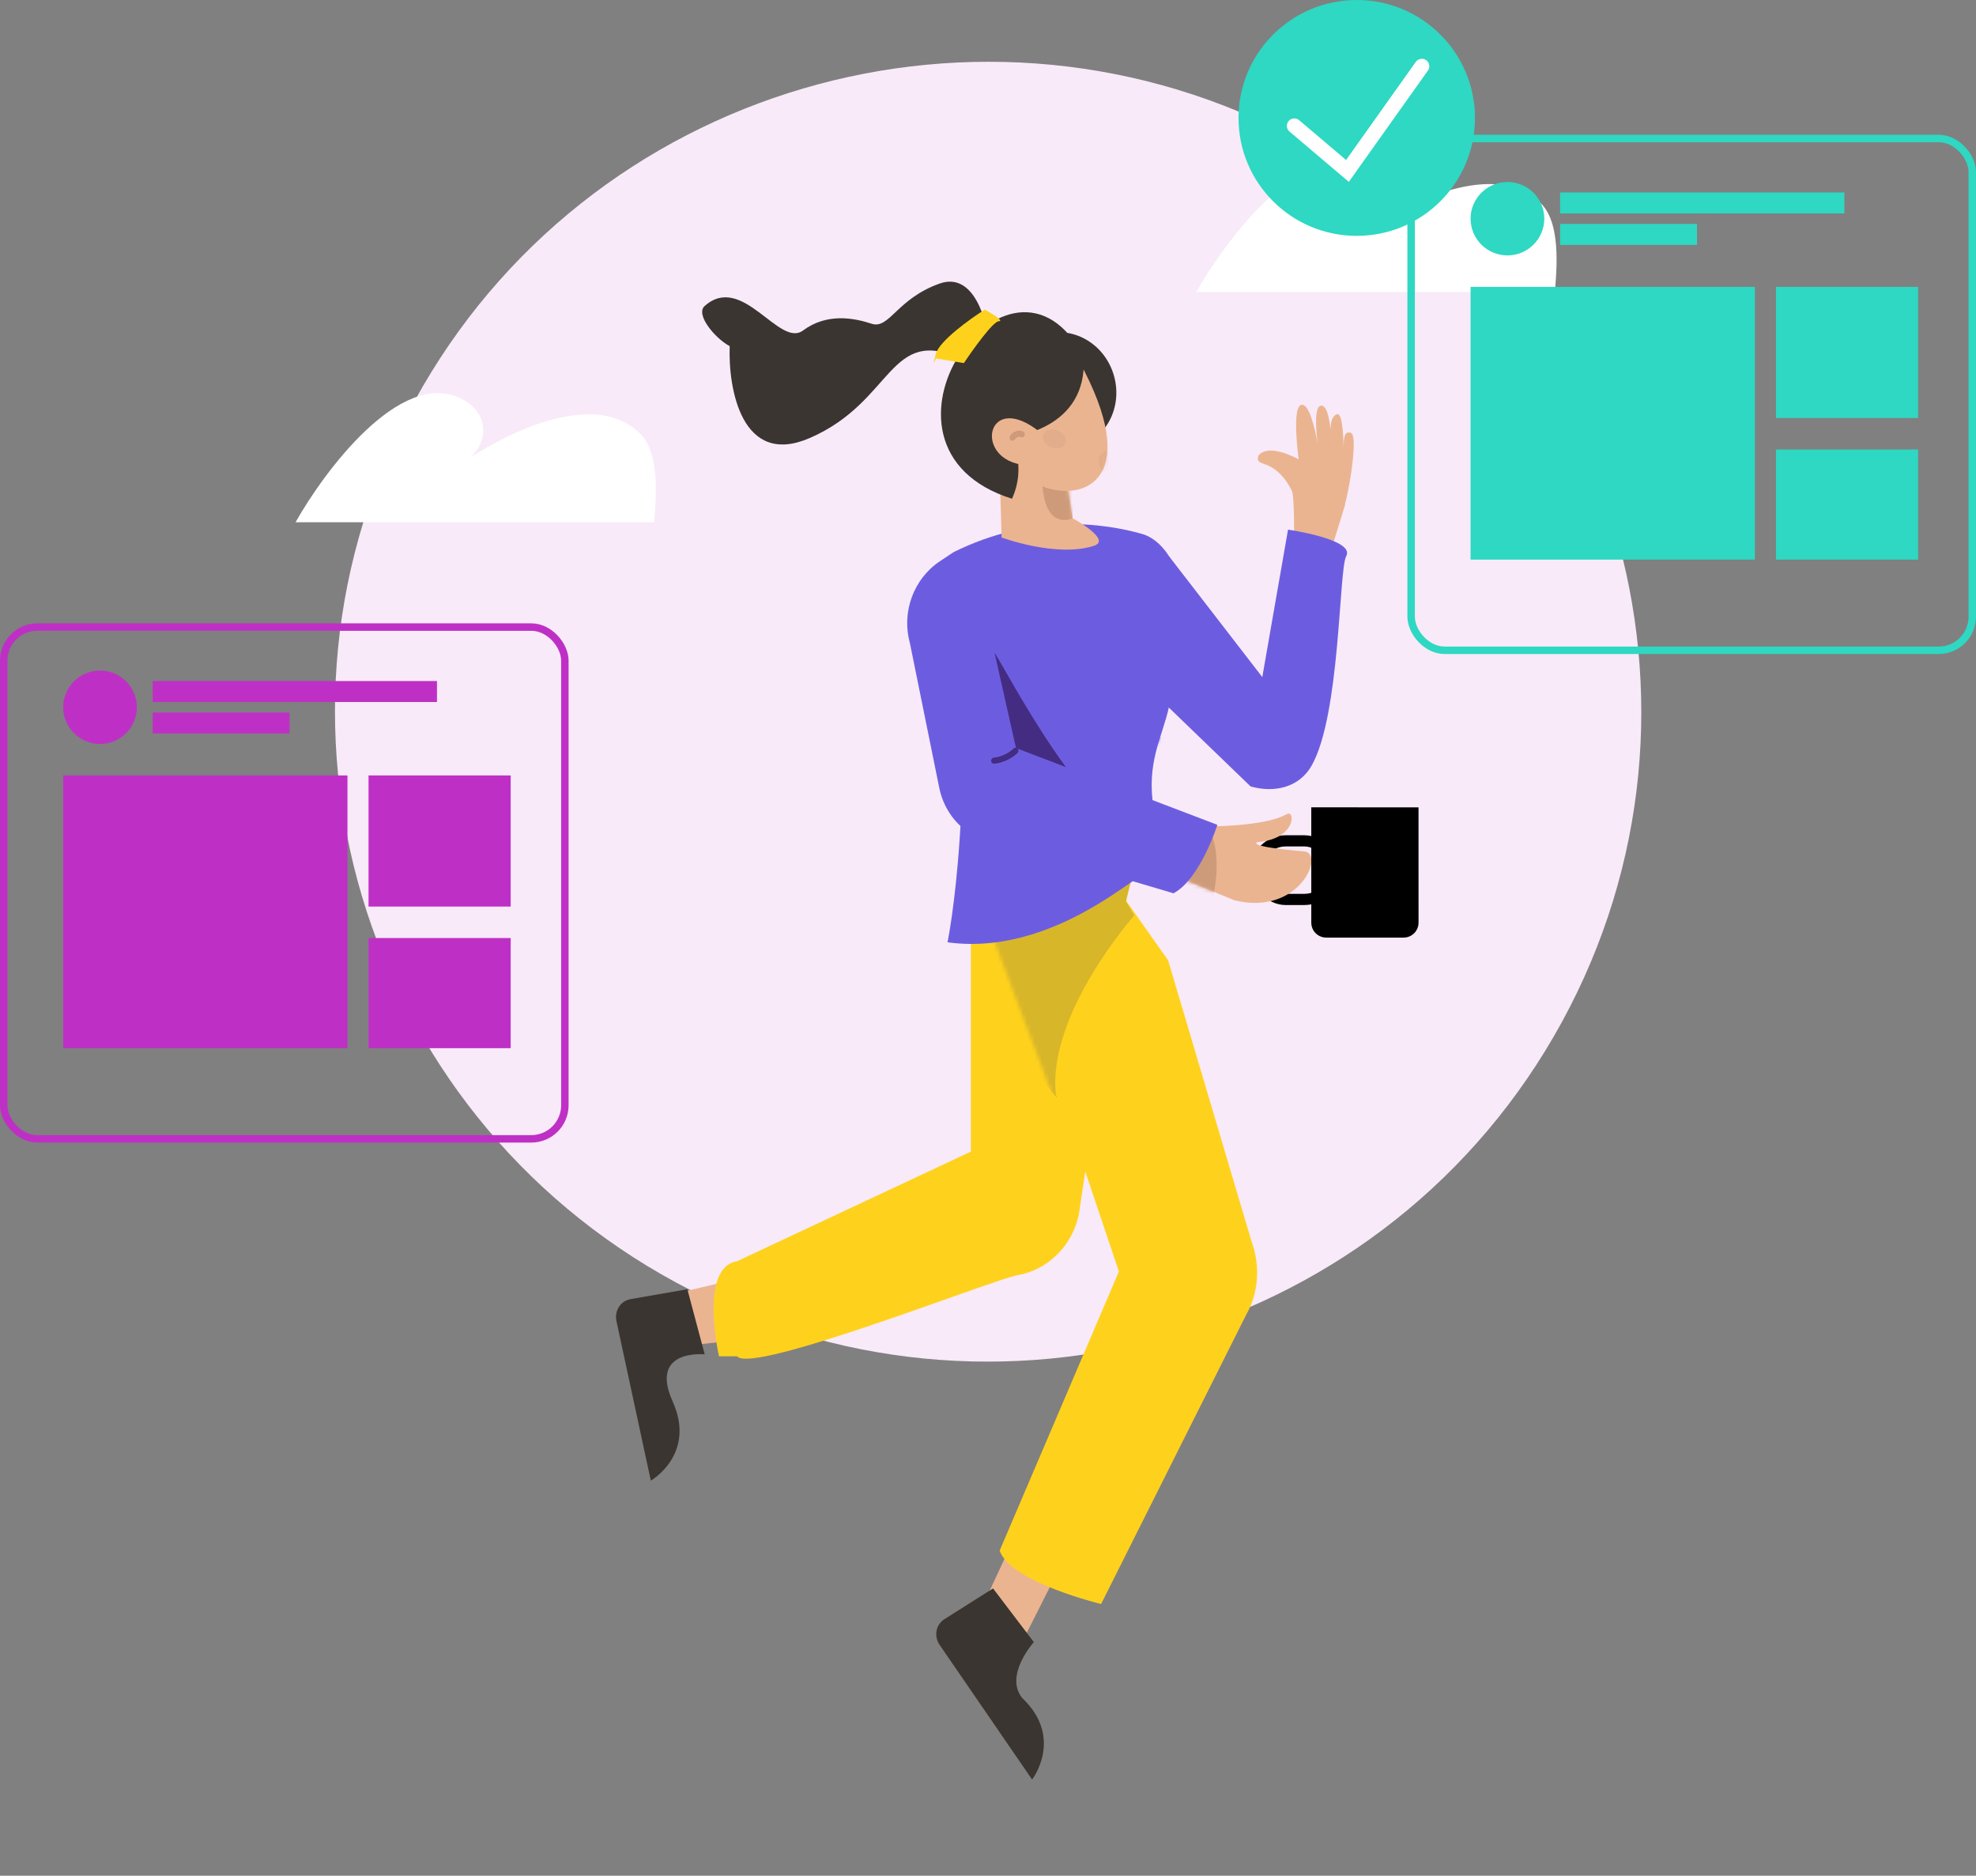 <svg width="530" height="503" viewBox="0 0 530 503" fill="none" xmlns="http://www.w3.org/2000/svg">
<rect x="0" y="0" width="530" height="503" fill="#808080" stroke="none"/>
<path d="M181.382 343.95C266.374 389.912 372.727 358.628 418.928 274.075C465.129 189.522 433.683 83.718 348.691 37.756C263.699 -8.207 157.346 23.077 111.145 107.63C64.944 192.183 96.39 297.987 181.382 343.95Z" fill="#F8EAF9"/>
<path d="M175.657 348.194L178.527 361.518L207.157 358.293L203.551 341.564L175.657 348.194Z" fill="#EBB490"/>
<path d="M174.564 397.058C174.564 397.058 186.823 390.02 180.417 375.82C174.012 361.62 189.013 363.192 189.013 363.192L184.363 345.727L169.141 348.381C166.442 348.851 164.744 351.502 165.349 354.301L174.562 397.059L174.564 397.058Z" fill="#3A3530"/>
<path d="M197.69 338.223C187.367 339.855 192.855 363.71 192.855 363.71L197.69 363.71C201.789 368.706 266.447 343.064 272.908 341.964C281 340.585 287.604 334.083 289.337 325.784L302.822 236.775L260.401 220.872L260.401 308.82L197.687 338.219L197.69 338.223Z" fill="#FED21C"/>
<path d="M260.901 436.354L273.455 441.726L323.044 343.337L307.281 336.589L260.901 436.354Z" fill="#EBB490"/>
<path d="M276.822 477.208C276.822 477.208 285.472 466.026 274.154 455.32C269.295 449.238 277.293 440.357 277.293 440.357L266.355 425.96L253.301 434.211C250.987 435.674 250.427 438.772 252.049 441.135L276.824 477.208L276.822 477.208Z" fill="#3A3530"/>
<path d="M297.542 235.17L262.624 229.514L300.107 340.97L268.121 415.837C271.056 424.282 295.335 430.141 295.335 430.141L334.263 352.541C337.575 346.7 338.097 339.528 335.693 332.923L313.313 257.532" fill="#FED21C"/>
<mask id="mask0_5263_57736" style="mask-type:luminance" maskUnits="userSpaceOnUse" x="263" y="220" width="75" height="211">
<path d="M302.219 220.136L263.727 244.501L300.115 340.965L268.128 415.832C271.064 424.277 295.343 430.136 295.343 430.136L334.271 352.536C337.582 346.695 338.105 339.523 335.701 332.918L313.321 257.527" fill="white"/>
</mask>
<g mask="url(#mask0_5263_57736)">
<path d="M283.205 293.503C280.857 271.82 304.261 245.466 304.261 245.466L301.996 241.702L303.506 235.677L251.82 250.267C251.82 250.267 286.996 301.12 283.206 293.504L283.205 293.503Z" fill="#D8B62A"/>
</g>
<path d="M313.993 149.935C312.546 147.197 309.691 144.135 306.368 143.192C296.011 140.253 276.904 137.575 255.704 148.096C262.279 214.013 254.14 252.693 254.14 252.693C286.022 257.05 311.342 227.098 306.338 236.457L315.078 234.583C298.544 197.158 321.531 197.962 311.926 168.663" fill="#6C5DE0"/>
<mask id="mask1_5263_57736" style="mask-type:luminance" maskUnits="userSpaceOnUse" x="251" y="140" width="65" height="86">
<path d="M315.105 149.509C313.659 146.771 309.69 144.116 306.369 143.174C296.016 140.238 276.917 137.567 255.719 148.1C252.777 149.563 251.448 153.23 251.714 156.587C252.813 170.523 261.058 210.159 254.273 217.372L302.749 225.554C302.394 198.81 321.504 197.954 311.914 168.651" fill="white"/>
</mask>
<g mask="url(#mask1_5263_57736)">
<path d="M309.457 225.9C292.154 223.56 270.05 179.894 266.813 175.126C263.578 170.357 261.569 201.544 261.569 201.544L269.388 216.483L301.171 221.267" fill="#432C82"/>
<path d="M271.369 177.479C272.269 175.087 275.757 174.26 281.733 175.023C282.603 175.135 283.515 175.28 284.453 175.455C283.812 176.182 283.22 176.966 282.689 177.808C277.265 176.963 274.075 177.425 273.704 178.406C273.334 179.388 275.393 181.927 279.963 185.042C283.582 187.508 288.774 190.332 295.589 193.032C302.405 195.732 308.102 197.219 312.397 197.887C317.822 198.732 321.011 198.27 321.382 197.289C321.752 196.307 319.693 193.767 315.123 190.653C315.28 189.666 315.358 188.676 315.359 187.696C316.167 188.214 316.938 188.734 317.655 189.251C322.581 192.805 324.62 195.82 323.72 198.214C322.819 200.608 319.331 201.434 313.355 200.67C312.485 200.558 311.573 200.413 310.636 200.239C305.885 199.361 300.328 197.706 294.674 195.467C289.02 193.227 283.822 190.623 279.729 187.999C278.921 187.481 278.15 186.961 277.433 186.444C272.507 182.89 270.468 179.875 271.369 177.481L271.369 177.479Z" fill="#6C5DE0"/>
</g>
<path d="M288.707 120.003C280.822 122.146 272.569 117.075 270.274 108.676C267.98 100.277 272.512 91.731 280.398 89.588C288.283 87.446 296.536 92.517 298.83 100.916C301.125 109.315 296.593 117.86 288.707 120.003Z" fill="#3A3530"/>
<path d="M267.849 117.088L268.653 144.14C268.653 144.14 283.386 149.595 293.409 146.367C298.401 144.761 287.681 138.969 287.681 138.969L282.865 109.936L267.851 117.085L267.849 117.088Z" fill="#EBB490"/>
<mask id="mask2_5263_57736" style="mask-type:luminance" maskUnits="userSpaceOnUse" x="267" y="109" width="28" height="39">
<path d="M267.845 117.091L268.649 144.143C268.649 144.143 283.382 149.598 293.405 146.371C298.397 144.765 287.677 138.973 287.677 138.973L282.861 109.939L267.847 117.089L267.845 117.091Z" fill="white"/>
</mask>
<g mask="url(#mask2_5263_57736)">
<path d="M279.535 127.881C279.628 142.949 287.674 138.975 287.674 138.975L288.107 123L277.413 125.394" fill="#CD9B7A"/>
</g>
<path d="M280.015 130.596C291.23 134.608 306.474 128.005 289.41 96.772C287.743 93.721 266.535 100.343 266.535 100.343C266.535 100.343 264.632 114.185 271.407 123.91" fill="#EBB490"/>
<mask id="mask3_5263_57736" style="mask-type:luminance" maskUnits="userSpaceOnUse" x="266" y="95" width="32" height="37">
<path d="M280.019 130.592C291.234 134.604 306.478 128.002 289.414 96.768C287.747 93.718 266.539 100.34 266.539 100.34C266.539 100.34 264.635 114.182 271.411 123.906" fill="white"/>
</mask>
<g mask="url(#mask3_5263_57736)">
<path opacity="0.27" d="M303.575 132.241C300.586 133.053 297.476 131.198 296.629 128.097C295.781 124.996 297.518 121.823 300.507 121.011C303.497 120.199 306.607 122.054 307.454 125.155C308.301 128.256 306.565 131.428 303.575 132.241Z" fill="#CD9B7A"/>
<path opacity="0.27" d="M295.57 121.562C294.162 122.692 294.396 125.005 296.093 126.725C297.791 128.446 300.31 128.924 301.718 127.794C303.127 126.664 302.893 124.351 301.195 122.631C299.497 120.91 296.979 120.432 295.57 121.562Z" fill="#CD9B7A"/>
<path opacity="0.27" d="M280.011 116.183C279.26 117.308 279.903 118.903 281.446 119.745C282.989 120.586 284.851 120.357 285.602 119.232C286.353 118.108 285.711 116.513 284.168 115.671C282.624 114.829 280.763 115.059 280.011 116.183Z" fill="#CD9B7A"/>
</g>
<path d="M290.659 95.722C291.853 115.416 271.097 117.138 271.097 117.138C271.097 117.138 275.525 124.706 271.44 133.747C227.254 119.818 271.1 58.068 290.658 95.72L290.659 95.722Z" fill="#3A3530"/>
<path d="M279.04 115.97C264.989 104.534 260.99 122.318 273.768 124.562L279.04 115.97Z" fill="#EBB490"/>
<path d="M273.908 117.235C273.833 117.206 273.756 117.18 273.677 117.16C273.634 117.149 273.592 117.142 273.55 117.133C273.419 117.104 273.748 117.153 273.606 117.142C273.445 117.128 273.286 117.13 273.125 117.151L273.335 117.125C273.138 117.154 272.947 117.207 272.764 117.286L272.958 117.203C272.862 117.245 272.768 117.293 272.678 117.351C272.636 117.377 272.595 117.404 272.556 117.434C272.531 117.453 272.456 117.512 272.561 117.426C272.677 117.333 272.576 117.416 272.556 117.434C272.482 117.499 272.412 117.572 272.35 117.649C272.333 117.668 272.319 117.688 272.304 117.706C272.453 117.532 272.381 117.597 272.348 117.649C272.317 117.697 272.289 117.746 272.26 117.795C272.058 118.163 271.547 118.325 271.184 118.087C270.821 117.849 270.664 117.365 270.879 116.971C271.522 115.793 273.039 115.174 274.301 115.665C274.499 115.743 274.667 115.848 274.78 116.041C274.881 116.215 274.928 116.473 274.87 116.669C274.753 117.057 274.323 117.397 273.906 117.234L273.908 117.235Z" fill="#CD9B7A"/>
<path d="M217.136 117.485C198.978 125.328 195.29 104.307 195.717 92.817C191.88 90.814 186.424 84.365 189.001 82.064C199.113 73.039 208.981 93.376 215.376 88.632C221.772 83.888 228.963 85.227 233.758 86.808C238.554 88.389 240.472 80.166 251.981 76.055C261.188 72.765 264.769 85.859 265.408 92.817L258.055 96.295C238.234 87.124 239.834 107.681 217.136 117.485Z" fill="#3A3530"/>
<path d="M251.017 94.87C252.018 91.377 260.19 85.513 264.151 83.019C266.029 84.058 269.409 86.137 267.908 86.137C266.407 86.137 261.029 93.622 258.527 97.365L251.017 96.117C250.6 97.157 250.017 98.363 251.017 94.87Z" fill="#FED21C"/>
<rect x="1.5" y="1.5" width="20.763" height="15.71" rx="7.855" transform="matrix(1 0 0 1 335.459 223.987)" stroke="black" stroke-width="3"/>
<path d="M316.872 221.036C316.872 221.036 323.194 222.247 334.193 221.042C345.193 219.836 345.007 217.546 346.068 218.328C347.13 219.11 346.49 225.038 337.315 225.815C337.315 225.815 333.598 226.946 349.836 228.313C355.469 228.785 348.578 245.781 331.062 241.412C311.537 233.35 298.207 228.003 298.207 228.003L316.874 221.04L316.872 221.036Z" fill="#EBB490"/>
<mask id="mask4_5263_57736" style="mask-type:luminance" maskUnits="userSpaceOnUse" x="298" y="221" width="64" height="25">
<path d="M316.865 221.028C316.865 221.028 327.529 225.712 338.528 224.509C349.526 223.305 350.026 220.927 351.088 221.71C352.149 222.492 350.318 227.067 341.144 227.842C341.144 227.842 341.821 237.771 358.058 239.142C368.447 240.02 353.149 250.499 333.625 242.43C314.099 234.36 298.204 227.995 298.204 227.995L316.868 221.032L316.865 221.028Z" fill="white"/>
</mask>
<g mask="url(#mask4_5263_57736)">
<path d="M320.724 218.417C325.734 221.091 327.728 229.942 325.315 240.779C322.905 251.618 312.113 233.616 312.113 233.616L315.299 215.522" fill="#CD9B7A"/>
</g>
<path d="M351.709 216.5L380.474 216.503L380.478 247.429C380.478 249.638 378.687 251.429 376.478 251.429L355.713 251.426C353.504 251.426 351.713 249.635 351.713 247.426L351.709 216.5Z" fill="black"/>
<path d="M266.042 171.872L272.516 200.606L326.522 221.189C326.522 221.189 321.939 235.714 314.758 239.55L259.785 223.249C255.746 220.492 252.924 216.194 251.927 211.275L244.057 172.486C241.751 164.182 245.015 155.239 252.073 150.524L255.693 148.106" fill="#6C5DE0"/>
<path d="M272.873 201.989C271.163 203.546 268.981 204.541 266.727 204.797C266.317 204.844 265.877 204.565 265.834 204.112C265.794 203.688 266.064 203.232 266.504 203.181C267.022 203.122 267.534 203.026 268.037 202.887C268.053 202.883 268.244 202.828 268.165 202.85C268.095 202.872 268.296 202.808 268.292 202.81C268.417 202.769 268.54 202.726 268.662 202.68C268.907 202.59 269.15 202.489 269.389 202.38C269.629 202.271 269.862 202.153 270.093 202.024C270.207 201.96 270.322 201.894 270.434 201.827C270.361 201.871 270.428 201.833 270.461 201.811C270.516 201.775 270.573 201.74 270.628 201.703C271.078 201.404 271.506 201.068 271.907 200.701C272.219 200.416 272.776 200.492 273.014 200.837C273.274 201.213 273.207 201.681 272.873 201.985L272.873 201.989Z" fill="#432C82"/>
<path fill-rule="evenodd" clip-rule="evenodd" d="M360.75 135.135L360.826 135.156C360.463 136.474 359.895 138.283 359.237 140.383C356.629 148.699 352.596 161.561 354.174 166.389C353.098 166.129 352.212 165.731 351.407 165.37C349.559 164.541 348.133 163.9 345.791 165.536C347.157 158.149 347.511 136.898 346.63 131.859L346.583 131.839C346.583 131.839 344.128 125.86 338.884 124.367C338.837 124.323 338.725 124.284 338.581 124.234C338.028 124.041 337.013 123.687 337.503 122.263C337.503 122.263 339.365 118.475 348.328 123.178C347.564 117.286 346.992 108.84 349.119 108.545C350.98 108.287 352.504 113.901 353.409 118.82C352.811 114.082 352.604 108.7 354.438 108.782C355.832 108.844 356.487 111.772 356.87 115.171C356.905 113.162 357.311 111.531 358.589 111.087C359.904 110.63 360.3 115.535 360.386 120.185C360.401 117.023 360.626 115.543 362.341 116.079C364.164 116.648 362.31 129.424 360.75 135.135Z" fill="#EBB490"/>
<path d="M361.072 149.159C363.607 144.631 345.472 142.028 345.472 142.028L338.572 181.569L313.566 149.184L296.095 172.952L335.423 210.887C341.857 212.712 348.505 211.149 351.807 205.31C359.535 191.643 359.09 152.703 361.073 149.16L361.072 149.159Z" fill="#6C5DE0"/>
<path d="M123.539 106.822C107.28 98.876 86.864 126.571 79.272 140.051H175.505C175.508 136.916 177.75 122.182 171.656 116.226C160.435 105.258 139.683 114.041 126.123 122.676C130.996 118.414 131.314 110.621 123.539 106.822Z" fill="white"/>
<path d="M365.135 45.079C348.876 37.133 328.459 64.828 320.868 78.308H417.101C417.103 75.173 419.345 60.44 413.252 54.483C402.031 43.515 381.279 52.299 367.719 60.933C372.592 56.671 372.91 48.879 365.135 45.079Z" fill="white"/>
<rect x="378.492" y="37.142" width="150.507" height="137.241" rx="9" stroke="#2ED8C2" stroke-width="2"/>
<path d="M394.438 76.93H470.691V150.066H394.438V76.93Z" fill="#2ED8C2"/>
<path d="M418.443 51.613H494.697V57.239H418.443V51.613Z" fill="#2ED8C2"/>
<path d="M418.443 60.052H455.158V65.678H418.443V60.052Z" fill="#2ED8C2"/>
<path d="M394.438 58.646C394.438 53.208 398.885 48.8 404.322 48.8C409.76 48.8 414.207 53.208 414.207 58.646C414.207 64.083 409.76 68.491 404.322 68.491C398.885 68.491 394.438 64.083 394.438 58.646Z" fill="#2ED8C2"/>
<path d="M476.34 76.93H514.467V112.092H476.34V76.93Z" fill="#2ED8C2"/>
<path d="M476.34 120.531H514.467V150.067H476.34V120.531Z" fill="#2ED8C2"/>
<rect x="1" y="168.157" width="150.507" height="137.241" rx="9" stroke="#BE30C5" stroke-width="2"/>
<path d="M16.945 207.945H93.199V281.082H16.945V207.945Z" fill="#BE30C5"/>
<path d="M40.951 182.628H117.205V188.254H40.951V182.628Z" fill="#BE30C5"/>
<path d="M40.951 191.067H77.666V196.693H40.951V191.067Z" fill="#BE30C5"/>
<path d="M16.945 189.661C16.945 184.223 21.393 179.815 26.83 179.815C32.267 179.815 36.715 184.223 36.715 189.661C36.715 195.098 32.267 199.506 26.83 199.506C21.393 199.506 16.945 195.098 16.945 189.661Z" fill="#BE30C5"/>
<path d="M98.848 207.945H136.974V243.107H98.848V207.945Z" fill="#BE30C5"/>
<path d="M98.848 251.546H136.974V281.082H98.848V251.546Z" fill="#BE30C5"/>
<ellipse cx="363.903" cy="31.624" rx="31.709" ry="31.624" fill="#2ED8C2"/>
<path d="M347.16 33.756L361.412 45.837L381.364 17.766" stroke="white" stroke-width="4" stroke-linecap="round"/>
</svg>
